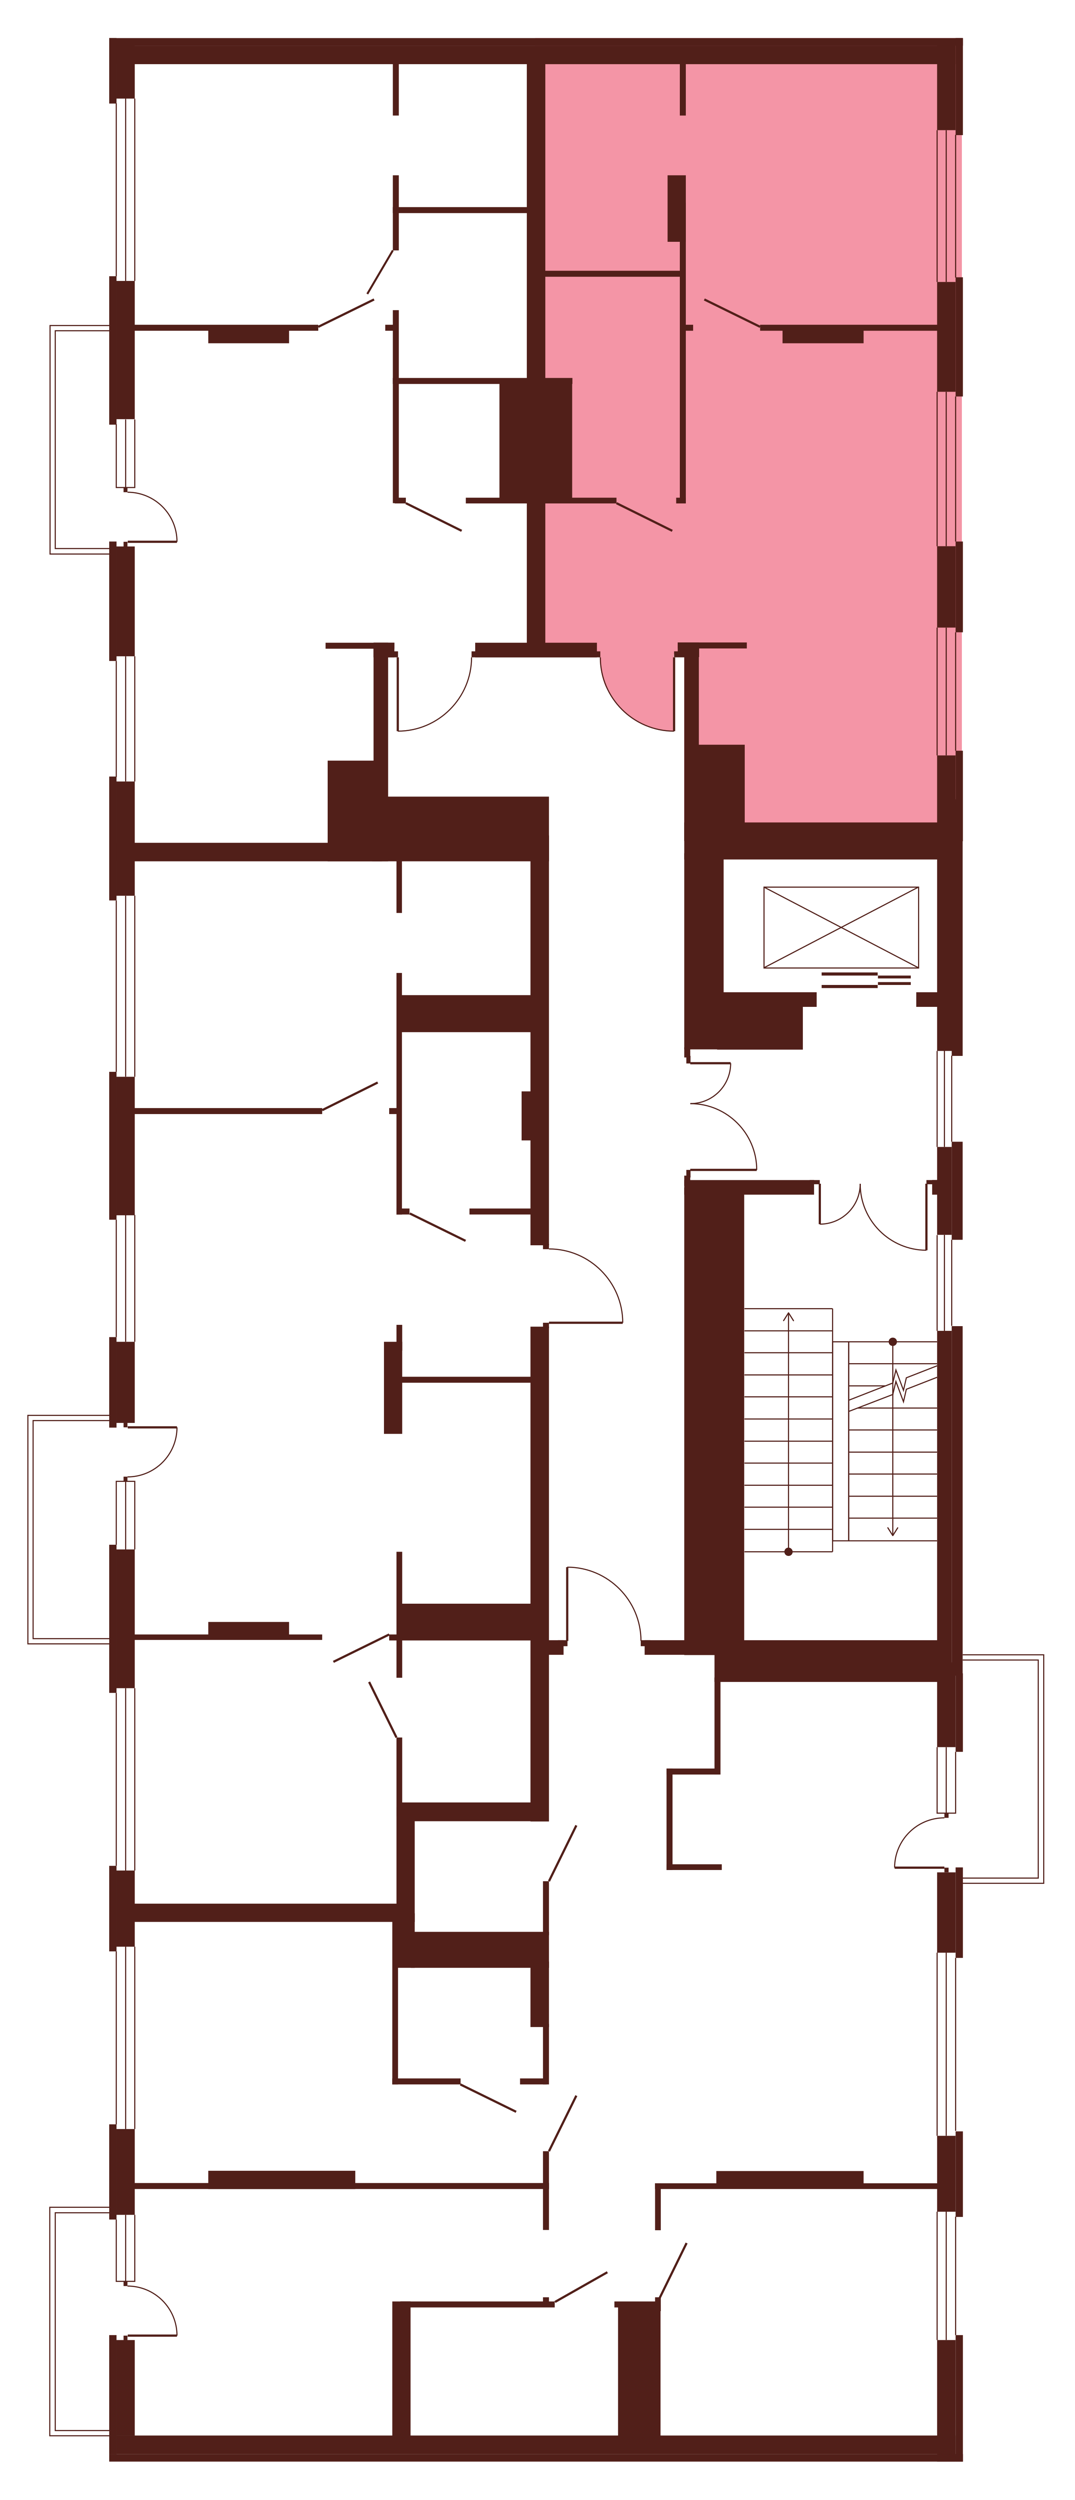 <?xml version="1.0" encoding="utf-8"?>
<!-- Generator: Adobe Illustrator 27.9.0, SVG Export Plug-In . SVG Version: 6.00 Build 0)  -->
<svg version="1.1" xmlns="http://www.w3.org/2000/svg" xmlns:xlink="http://www.w3.org/1999/xlink" x="0px" y="0px"
	 viewBox="0 0 412.4 958.5" style="enable-background:new 0 0 412.4 958.5;" xml:space="preserve">
<style type="text/css">
	.st0{display:none;fill:#F495A6;}
	.st1{fill:#F495A6;}
	.st2{fill:#511F19;}
	.st3{fill:none;stroke:#511F19;stroke-width:0.425;stroke-miterlimit:10;}
	.st4{fill:none;stroke:#511F19;stroke-width:0.85;stroke-miterlimit:10;}
	.st5{fill:none;stroke:#511F19;stroke-width:0.772;stroke-miterlimit:10;}
</style>
<g id="Layer_6">
	<path id="_x33_A2" class="st0" d="M369.3,628.8v314.8H41.9V733.2l113.8,0.1v-38.7h50.6v-65.8h11.4v-28.1c0,0,8.3-0.3,15.2,4.5
		c6.8,4.8,8.7,8.8,8.7,8.8s4.7,7.4,4.3,14.5v1.4L369.3,628.8z"/>
	<path id="_x31_Б2" class="st1" d="M369.3,322.5l-106.8-0.1v-71.6h-4v29.4c0,0-9,0.2-16-4.9c-6.9-5.2-9.3-10.5-9.3-10.5
		s-2.9-4.1-3.1-12.8l-0.1-1.2h-24.7V14.6h163.7V322.5z"/>
	<path id="_x31_А2" class="st0" d="M205.6,248.6h-23.3v3.3h-1.4c0,0,0.2,9.4-5.4,16.6c-5.5,7.2-10.8,9-10.8,9s-4.8,2.5-12.1,2.7
		V252v-2.3h-6.5V325H41.9V14.6h163.7L205.6,248.6z"/>
	<path id="_x32_А2" class="st0" d="M206.2,628.8v65.8h-50.6v38.7H41.9V325h167.6v153.9h1.9c0,0,6.5,0,12,3c5.5,3,7.8,5.8,7.8,5.8
		s5.1,5.2,6.7,11.6c1.6,6.5,1.1,7.9,1.1,7.9l-30.5,0L206.2,628.8z"/>
	<polygon class="st0" points="364.7,634.4 400.4,634.4 400.4,722 364.7,722 	"/>
	<polygon class="st0" points="47.4,933.7 19.1,933.8 19.1,846.2 49,846.2 	"/>
	<polygon class="st0" points="44.6,630.2 10.7,630.2 10.7,542.6 46,542.6 	"/>
	<polygon class="st0" points="44.6,212.4 19.2,212.4 19.2,124.8 45.7,124.8 	"/>
</g>
<g id="СТЕНЫ">
	<rect x="41.9" y="14.6" class="st2" width="327.5" height="2.9"/>
	<rect x="41.9" y="14.6" class="st2" width="2.8" height="25.1"/>
	<rect x="44.6" y="17.5" class="st2" width="322" height="7.1"/>
	<rect x="41.9" y="940.8" class="st2" width="327.5" height="2.9"/>
	<rect x="44.6" y="933.7" class="st2" width="322" height="7.1"/>
	<rect x="44.6" y="17.5" class="st2" width="7.1" height="20.3"/>
	<rect x="41.9" y="105.9" class="st2" width="2.8" height="56.9"/>
	<rect x="44.6" y="107.7" class="st2" width="7.1" height="53"/>
	<rect x="41.9" y="207.6" class="st2" width="2.8" height="45.8"/>
	<rect x="44.6" y="209.5" class="st2" width="7.1" height="42.1"/>
	<rect x="41.9" y="297.7" class="st2" width="2.8" height="47.5"/>
	<rect x="44.6" y="299.6" class="st2" width="7.1" height="43.8"/>
	<rect x="41.9" y="410.9" class="st2" width="2.8" height="56.7"/>
	<rect x="44.6" y="412.8" class="st2" width="7.1" height="53.1"/>
	<rect x="41.9" y="512.6" class="st2" width="2.8" height="34.7"/>
	<rect x="44.6" y="514.4" class="st2" width="7.1" height="31.1"/>
	<rect x="41.9" y="592.2" class="st2" width="2.8" height="56.8"/>
	<rect x="44.6" y="594" class="st2" width="7.1" height="53.2"/>
	<rect x="41.9" y="715.3" class="st2" width="2.8" height="32.8"/>
	<rect x="44.6" y="717.1" class="st2" width="7.1" height="29.2"/>
	<rect x="41.9" y="814.4" class="st2" width="2.8" height="36.5"/>
	<rect x="44.6" y="816.2" class="st2" width="7.1" height="32.9"/>
	<rect x="41.9" y="895.2" class="st2" width="2.8" height="45.7"/>
	<rect x="44.6" y="897.1" class="st2" width="7.1" height="36.7"/>
	<rect x="366.6" y="14.6" class="st2" width="2.8" height="37.2"/>
	<rect x="359.5" y="17.5" class="st2" width="7.1" height="32.4"/>
	<rect x="366.6" y="106.3" class="st2" width="2.8" height="45.7"/>
	<rect x="359.5" y="108.1" class="st2" width="7.1" height="42.1"/>
	<rect x="366.6" y="207.6" class="st2" width="2.8" height="34.8"/>
	<rect x="359.5" y="209.4" class="st2" width="7.1" height="31.2"/>
	<rect x="366.6" y="287.8" class="st2" width="2.8" height="34.7"/>
	<rect x="365.1" y="306.4" class="st2" width="4.2" height="98.4"/>
	<rect x="365.1" y="437.7" class="st2" width="4.2" height="37.6"/>
	<rect x="359.5" y="439.7" class="st2" width="5.6" height="33.7"/>
	<rect x="365.1" y="508.4" class="st2" width="4.2" height="134"/>
	<rect x="359.5" y="510.2" class="st2" width="5.6" height="128.3"/>
	<rect x="359.5" y="289.6" class="st2" width="7.1" height="113.3"/>
	<rect x="359.5" y="637.3" class="st2" width="7.1" height="32.5"/>
	<rect x="359.5" y="717.8" class="st2" width="7.1" height="30.8"/>
	<rect x="366.6" y="641.5" class="st2" width="2.8" height="30.1"/>
	<rect x="366.6" y="715.9" class="st2" width="2.8" height="34.7"/>
	<rect x="359.5" y="818.8" class="st2" width="7.1" height="29.1"/>
	<rect x="366.6" y="817.1" class="st2" width="2.8" height="32.8"/>
	<rect x="359.5" y="897.1" class="st2" width="7.1" height="46.6"/>
	<rect x="366.6" y="895.2" class="st2" width="2.8" height="48.5"/>
	<line class="st3" x1="366.6" y1="106.4" x2="366.6" y2="51.7"/>
	<line class="st3" x1="363" y1="108.1" x2="363" y2="49.9"/>
	<line class="st3" x1="359.5" y1="108.1" x2="359.5" y2="49.9"/>
	<line class="st3" x1="366.6" y1="287.8" x2="366.6" y2="242.4"/>
	<line class="st3" x1="363" y1="289.6" x2="363" y2="240.6"/>
	<line class="st3" x1="359.5" y1="289.6" x2="359.5" y2="240.6"/>
	<line class="st3" x1="366.6" y1="207.6" x2="366.6" y2="152"/>
	<line class="st3" x1="363" y1="209.4" x2="363" y2="150.2"/>
	<line class="st3" x1="359.5" y1="209.4" x2="359.5" y2="150.2"/>
	<polyline class="st3" points="369.3,722 400.4,722 400.4,634.4 369.3,634.4 	"/>
	<polyline class="st3" points="369.3,636.4 398.3,636.4 398.3,720 369.3,720 	"/>
	<polyline class="st3" points="41.9,933.8 19.1,933.8 19.1,846.2 41.9,846.2 	"/>
	<polyline class="st3" points="41.9,848.3 21.2,848.3 21.2,931.8 41.9,931.8 	"/>
	<polyline class="st3" points="41.9,124.8 19.2,124.8 19.2,212.4 41.9,212.4 	"/>
	<polyline class="st3" points="41.9,210.3 21.2,210.3 21.2,126.8 41.9,126.8 	"/>
	<line class="st3" x1="44.6" y1="253.4" x2="44.6" y2="297.9"/>
	<line class="st3" x1="48.2" y1="251.6" x2="48.2" y2="299.6"/>
	<line class="st3" x1="51.7" y1="299.6" x2="51.7" y2="251.6"/>
	<line class="st3" x1="44.6" y1="39.6" x2="44.6" y2="105.9"/>
	<line class="st3" x1="48.2" y1="37.8" x2="48.2" y2="107.7"/>
	<line class="st3" x1="51.7" y1="107.7" x2="51.7" y2="37.8"/>
	<line class="st3" x1="44.6" y1="345.2" x2="44.6" y2="410.9"/>
	<line class="st3" x1="48.2" y1="343.4" x2="48.2" y2="412.8"/>
	<line class="st3" x1="51.7" y1="343.4" x2="51.7" y2="412.8"/>
	<line class="st3" x1="44.6" y1="467.6" x2="44.6" y2="512.6"/>
	<line class="st3" x1="48.2" y1="465.8" x2="48.2" y2="514.4"/>
	<line class="st3" x1="51.7" y1="465.8" x2="51.7" y2="514.4"/>
	<line class="st3" x1="44.6" y1="649" x2="44.6" y2="715.3"/>
	<line class="st3" x1="48.2" y1="647.2" x2="48.2" y2="717.1"/>
	<line class="st3" x1="51.7" y1="647.2" x2="51.7" y2="717.1"/>
	<line class="st3" x1="44.6" y1="748.1" x2="44.6" y2="814.4"/>
	<line class="st3" x1="48.2" y1="746.3" x2="48.2" y2="816.2"/>
	<line class="st3" x1="51.7" y1="746.3" x2="51.7" y2="816.2"/>
	<polyline class="st3" points="44.6,850.9 44.6,874.6 51.7,874.6 51.7,849.1 	"/>
	<line class="st3" x1="48.2" y1="849.1" x2="48.2" y2="874.6"/>
	<line class="st3" x1="359.5" y1="402.9" x2="359.5" y2="439.7"/>
	<line class="st3" x1="362.3" y1="402.8" x2="362.3" y2="439.7"/>
	<line class="st3" x1="365.1" y1="404.7" x2="365.1" y2="437.7"/>
	<line class="st3" x1="359.5" y1="473.5" x2="359.5" y2="510.2"/>
	<line class="st3" x1="362.3" y1="473.4" x2="362.3" y2="510.2"/>
	<line class="st3" x1="365.1" y1="475.3" x2="365.1" y2="508.3"/>
	<polyline class="st3" points="359.5,669.8 359.5,695.1 366.6,695.1 366.6,671.6 	"/>
	<line class="st3" x1="363" y1="669.8" x2="363" y2="695.1"/>
	<line class="st3" x1="359.5" y1="847.9" x2="359.5" y2="897.1"/>
	<line class="st3" x1="366.6" y1="849.8" x2="366.6" y2="895.2"/>
	<line class="st3" x1="363" y1="847.9" x2="363" y2="897.1"/>
	<line class="st3" x1="359.5" y1="748.6" x2="359.5" y2="818.8"/>
	<line class="st3" x1="366.6" y1="750.6" x2="366.6" y2="816.9"/>
	<line class="st3" x1="363" y1="748.6" x2="363" y2="818.8"/>
	<rect x="150.7" y="22.6" class="st2" width="2.3" height="21.7"/>
	<rect x="260.8" y="22.6" class="st2" width="2.3" height="21.7"/>
	<rect x="260.8" y="77.7" class="st2" width="2.3" height="115.2"/>
	<rect x="202.1" y="22.6" class="st2" width="7.1" height="227.5"/>
	<rect x="150.7" y="67.2" class="st2" width="2.3" height="28.8"/>
	<rect x="150.7" y="118.9" class="st2" width="2.3" height="74"/>
	<rect x="49.4" y="124.5" class="st2" width="72.7" height="2.3"/>
	<rect x="147.8" y="124.5" class="st2" width="4.3" height="2.3"/>
	<rect x="124.9" y="246.4" class="st2" width="26.4" height="2.3"/>
	<rect x="151.4" y="190.8" class="st2" width="4.3" height="2.2"/>
	<rect x="259.4" y="190.8" class="st2" width="3.7" height="2.2"/>
	<rect x="178.7" y="190.8" class="st2" width="57.8" height="2.2"/>
	<rect x="79.9" y="125.5" class="st2" width="31" height="6.1"/>
	<rect x="49.4" y="626.6" class="st2" width="74.2" height="2.1"/>
	<rect x="79.9" y="621.8" class="st2" width="31" height="6.1"/>
	<rect x="49.4" y="729.8" class="st2" width="105" height="7"/>
	<rect x="150.7" y="79.4" class="st2" width="57.9" height="2.3"/>
	<rect x="150.7" y="144.9" class="st2" width="68.9" height="2.3"/>
	<rect x="191.6" y="146.6" class="st2" width="27.9" height="45.8"/>
	<rect x="182.3" y="246.4" class="st2" width="46.7" height="5.6"/>
	<rect x="256.1" y="67.2" class="st2" width="7" height="25.5"/>
	<rect x="207" y="103.8" class="st2" width="55.2" height="2.3"/>
	<rect x="262.4" y="124.5" class="st2" width="3.5" height="2.3"/>
	<rect x="291.6" y="124.5" class="st2" width="71.8" height="2.3"/>
	<rect x="300.2" y="125.7" class="st2" width="31.1" height="5.9"/>
	<rect x="147" y="249.7" class="st2" width="5.7" height="2.3"/>
	<rect x="180.9" y="249.7" class="st2" width="49.4" height="2.3"/>
	<rect x="258.6" y="249.7" class="st2" width="4.3" height="2.3"/>
	<rect x="143.3" y="246.4" class="st2" width="8" height="5.6"/>
	<rect x="143.3" y="246.4" class="st2" width="5.6" height="83.8"/>
	<rect x="125.7" y="291.6" class="st2" width="20.9" height="38.6"/>
	<rect x="142.7" y="305.4" class="st2" width="67.9" height="24.8"/>
	<rect x="44" y="323.1" class="st2" width="102.1" height="7.1"/>
	<rect x="152.1" y="328.7" class="st2" width="2.1" height="21.3"/>
	<rect x="152.1" y="373" class="st2" width="2.1" height="92.6"/>
	<rect x="152.1" y="463.3" class="st2" width="5" height="2.3"/>
	<rect x="180.1" y="463.3" class="st2" width="26.6" height="2.3"/>
	<rect x="152.5" y="527.8" class="st2" width="54.2" height="2.3"/>
	<rect x="149.3" y="626.6" class="st2" width="57.4" height="2.3"/>
	<rect x="153.2" y="614.8" class="st2" width="53" height="12.7"/>
	<rect x="153.2" y="691" class="st2" width="53" height="7.2"/>
	<rect x="149.3" y="424.8" class="st2" width="4.1" height="2.3"/>
	<rect x="43.5" y="424.8" class="st2" width="80.1" height="2.3"/>
	<rect x="153.1" y="381.5" class="st2" width="54.5" height="14.2"/>
	<rect x="203.5" y="320.3" class="st2" width="7.1" height="157.1"/>
	<rect x="203.5" y="508.6" class="st2" width="7.1" height="189.7"/>
	<rect x="200.1" y="418.4" class="st2" width="8.4" height="18.8"/>
	<rect x="208.3" y="476.9" class="st2" width="2.3" height="2"/>
	<rect x="208.3" y="507.1" class="st2" width="2.3" height="2"/>
	<rect x="152.1" y="507.9" class="st2" width="2.2" height="9.9"/>
	<rect x="152.1" y="594.9" class="st2" width="2.2" height="48.3"/>
	<rect x="152.1" y="666.1" class="st2" width="2.2" height="30.2"/>
	<rect x="147.3" y="514.4" class="st2" width="7" height="35.3"/>
	<rect x="152.1" y="692.8" class="st2" width="7" height="44"/>
	<rect x="150.5" y="734.3" class="st2" width="2.2" height="64.8"/>
	<rect x="150.5" y="796.8" class="st2" width="26.2" height="2.3"/>
	<rect x="51" y="836.9" class="st2" width="159.6" height="2.3"/>
	<rect x="152.1" y="733.5" class="st2" width="7" height="20.9"/>
	<rect x="157.6" y="740.6" class="st2" width="53" height="13.8"/>
	<rect x="208.3" y="721.2" class="st2" width="2.3" height="20.7"/>
	<rect x="208.3" y="775.9" class="st2" width="2.3" height="23.2"/>
	<rect x="203.5" y="752" class="st2" width="7.1" height="25.1"/>
	<rect x="199.5" y="796.8" class="st2" width="10.2" height="2.3"/>
	<rect x="79.9" y="832.2" class="st2" width="56.4" height="7"/>
	<rect x="208.3" y="824.7" class="st2" width="2.3" height="30.2"/>
	<rect x="150.5" y="882.3" class="st2" width="7" height="53.1"/>
	<rect x="153.6" y="882.3" class="st2" width="59.2" height="2.3"/>
	<rect x="208.3" y="880.7" class="st2" width="2.3" height="3.6"/>
	<rect x="251.3" y="880.7" class="st2" width="2.2" height="5.3"/>
	<rect x="237.1" y="883.6" class="st2" width="16.3" height="51.6"/>
	<rect x="235.7" y="882.3" class="st2" width="16.9" height="2.3"/>
	<rect x="260" y="246.3" class="st2" width="26.5" height="2.3"/>
	<rect x="262.5" y="246.3" class="st2" width="5.6" height="76.1"/>
	<rect x="260" y="246.3" class="st2" width="8.2" height="5.6"/>
	<rect x="266" y="285.5" class="st2" width="19.7" height="37"/>
	<rect x="262.5" y="315.3" class="st2" width="101" height="14.2"/>
	<rect x="262.5" y="327.1" class="st2" width="15.1" height="75.2"/>
	<rect x="262.5" y="401.5" class="st2" width="2.3" height="3.9"/>
	<rect x="262.5" y="450.7" class="st2" width="2.3" height="3.9"/>
	<rect x="263.3" y="404.8" class="st2" width="1.6" height="2.9"/>
	<rect x="263.3" y="448.5" class="st2" width="1.6" height="2.9"/>
	<rect x="275.1" y="380.4" class="st2" width="32.9" height="22"/>
	<rect x="305.4" y="380.4" class="st2" width="7.9" height="5.6"/>
	<rect x="351.5" y="380.4" class="st2" width="9.8" height="5.6"/>
	<rect x="262.5" y="452.4" class="st2" width="49.8" height="5.6"/>
	<rect x="310.6" y="452.4" class="st2" width="3.9" height="1.6"/>
	<rect x="355.4" y="452.4" class="st2" width="6.9" height="1.6"/>
	<rect x="357.6" y="452.4" class="st2" width="6.9" height="5.6"/>
	<rect x="262.5" y="455.3" class="st2" width="23" height="179.2"/>
	<rect x="209.2" y="628.8" class="st2" width="7" height="5.6"/>
	<rect x="247.3" y="628.8" class="st2" width="114.7" height="5.6"/>
	<rect x="214" y="628.8" class="st2" width="3.7" height="2.3"/>
	<rect x="245.8" y="628.8" class="st2" width="3.7" height="2.3"/>
	<rect x="274.1" y="632.7" class="st2" width="86.9" height="12.1"/>
	<rect x="274.1" y="643.1" class="st2" width="2.3" height="37.2"/>
	<rect x="255.7" y="678" class="st2" width="20.6" height="2.3"/>
	<rect x="255.7" y="678" class="st2" width="2.3" height="38.9"/>
	<rect x="255.7" y="714.7" class="st2" width="21.2" height="2.2"/>
	<rect x="251.3" y="837" class="st2" width="110.7" height="2.2"/>
	<rect x="274.8" y="832.3" class="st2" width="56.5" height="6.8"/>
	<rect x="251.3" y="837" class="st2" width="2.2" height="18"/>
	<g>
		<rect x="293.1" y="340.1" class="st3" width="59.3" height="31"/>
		<line class="st3" x1="352.3" y1="340.1" x2="293.1" y2="371"/>
		<line class="st3" x1="352.3" y1="371" x2="293.1" y2="340.1"/>
	</g>
	<g>
		<rect x="315.2" y="372.8" class="st2" width="21.5" height="1.2"/>
		<rect x="336.8" y="374" class="st2" width="12.6" height="1.1"/>
		<rect x="315.2" y="377.6" class="st2" width="21.5" height="1.2"/>
		<rect x="336.8" y="376.5" class="st2" width="12.6" height="1.1"/>
	</g>
	<g>
		<line class="st3" x1="319.4" y1="501.7" x2="285.6" y2="501.7"/>
		<line class="st3" x1="285.6" y1="586.3" x2="319.4" y2="586.3"/>
		<line class="st3" x1="319.4" y1="569.4" x2="285.6" y2="569.4"/>
		<line class="st3" x1="319.4" y1="577.8" x2="285.6" y2="577.8"/>
		<line class="st3" x1="319.4" y1="560.9" x2="285.6" y2="560.9"/>
		<line class="st3" x1="319.4" y1="552.5" x2="285.6" y2="552.5"/>
		<line class="st3" x1="319.4" y1="544" x2="285.6" y2="544"/>
		<line class="st3" x1="319.4" y1="535.5" x2="285.6" y2="535.5"/>
		<line class="st3" x1="319.4" y1="527.1" x2="285.6" y2="527.1"/>
		<line class="st3" x1="319.4" y1="518.6" x2="285.6" y2="518.6"/>
		<line class="st3" x1="319.4" y1="510.2" x2="285.6" y2="510.2"/>
		<g>
			<g>
				<line class="st3" x1="302.5" y1="594.9" x2="302.5" y2="503.6"/>
				<g>
					<path class="st2" d="M304.1,594.9c0,0.9-0.7,1.6-1.6,1.6c-0.9,0-1.6-0.7-1.6-1.6c0-0.9,0.7-1.6,1.6-1.6
						C303.4,593.3,304.1,594.1,304.1,594.9z"/>
				</g>
				<g>
					<path class="st2" d="M304.5,506.5c-0.1,0.1-0.2,0-0.3-0.1l-1.7-2.7l-1.7,2.7c-0.1,0.1-0.2,0.1-0.3,0.1
						c-0.1-0.1-0.1-0.2-0.1-0.3l1.9-3c0-0.1,0.1-0.1,0.2-0.1c0.1,0,0.1,0,0.2,0.1l1.9,3c0,0,0,0.1,0,0.1
						C304.6,506.4,304.6,506.5,304.5,506.5z"/>
				</g>
			</g>
		</g>
		<line class="st3" x1="285.6" y1="594.9" x2="319.4" y2="594.9"/>
	</g>
	<polyline class="st3" points="359.5,528 347.7,532.6 346.6,537.4 343.7,529.6 342.5,534.6 325.6,541.1 	"/>
	<polyline class="st3" points="359.5,523.6 347.7,528.2 346.6,533 343.7,525.2 342.5,530.2 325.6,536.8 	"/>
	<line class="st3" x1="325.6" y1="582" x2="359.5" y2="582"/>
	<line class="st3" x1="325.6" y1="590.7" x2="359.5" y2="590.7"/>
	<line class="st3" x1="359.5" y1="573.6" x2="325.6" y2="573.6"/>
	<line class="st3" x1="359.5" y1="565.1" x2="325.6" y2="565.1"/>
	<line class="st3" x1="359.5" y1="556.7" x2="325.6" y2="556.7"/>
	<line class="st3" x1="359.5" y1="548.2" x2="325.6" y2="548.2"/>
	<line class="st3" x1="359.5" y1="514.4" x2="325.6" y2="514.4"/>
	<line class="st3" x1="359.5" y1="522.8" x2="325.6" y2="522.8"/>
	<line class="st3" x1="359.5" y1="539.8" x2="329.1" y2="539.8"/>
	<line class="st3" x1="339.6" y1="531.3" x2="325.6" y2="531.3"/>
	<g>
		<g>
			<line class="st3" x1="342.5" y1="514.4" x2="342.5" y2="588.4"/>
			<g>
				<path class="st2" d="M340.9,514.4c0-0.9,0.7-1.6,1.6-1.6c0.9,0,1.6,0.7,1.6,1.6s-0.7,1.6-1.6,1.6
					C341.6,516,340.9,515.3,340.9,514.4z"/>
			</g>
			<g>
				<path class="st2" d="M340.5,585.5c0.1-0.1,0.2,0,0.3,0.1l1.7,2.7l1.7-2.7c0.1-0.1,0.2-0.1,0.3-0.1c0.1,0.1,0.1,0.2,0.1,0.3
					l-1.9,3c0,0.1-0.1,0.1-0.2,0.1c-0.1,0-0.1,0-0.2-0.1l-1.9-3c0,0,0-0.1,0-0.1C340.4,585.6,340.4,585.6,340.5,585.5z"/>
			</g>
		</g>
	</g>
	<line class="st3" x1="319.4" y1="501.7" x2="319.4" y2="594.9"/>
	<line class="st3" x1="325.6" y1="514.4" x2="325.6" y2="590.7"/>
	<rect x="319.4" y="514.4" class="st3" width="6.2" height="76.3"/>
	<g>
		<line class="st4" x1="152.6" y1="252" x2="152.6" y2="280.3"/>
		<path class="st3" d="M152.6,280.3c15.6,0,28.3-12.7,28.3-28.3"/>
	</g>
	<g>
		<line class="st4" x1="210.6" y1="507.1" x2="238.9" y2="507.1"/>
		<path class="st3" d="M238.9,507.1c0-15.6-12.7-28.3-28.3-28.3"/>
	</g>
	<g>
		<line class="st4" x1="217.6" y1="629.1" x2="217.6" y2="600.8"/>
		<path class="st3" d="M217.6,600.8c15.6,0,28.3,12.7,28.3,28.3"/>
	</g>
	<g>
		<line class="st4" x1="258.6" y1="252" x2="258.6" y2="280.3"/>
		<path class="st3" d="M258.6,280.3c-15.6,0-28.3-12.7-28.3-28.3"/>
	</g>
	<g>
		<line class="st4" x1="264.8" y1="448.5" x2="290.3" y2="448.5"/>
		<path class="st3" d="M290.3,448.5c0-14-11.4-25.4-25.4-25.4"/>
	</g>
	<g>
		<line class="st4" x1="264.8" y1="407.6" x2="280.3" y2="407.6"/>
		<path class="st3" d="M280.3,407.6c0,8.6-6.9,15.5-15.5,15.5"/>
	</g>
	<g>
		<line class="st4" x1="355.4" y1="453.8" x2="355.4" y2="479.3"/>
		<path class="st3" d="M355.4,479.3c-14,0-25.4-11.4-25.4-25.4"/>
	</g>
	<g>
		<line class="st4" x1="314.5" y1="453.8" x2="314.5" y2="469.3"/>
		<path class="st3" d="M314.5,469.3c8.6,0,15.5-6.9,15.5-15.5"/>
	</g>
	<line class="st4" x1="122.1" y1="125.3" x2="143.5" y2="114.8"/>
	<line class="st4" x1="123.6" y1="425.6" x2="144.9" y2="415"/>
	<line class="st4" x1="157.2" y1="465.2" x2="178.6" y2="475.7"/>
	<line class="st4" x1="176.6" y1="799.1" x2="198" y2="809.6"/>
	<line class="st4" x1="127.9" y1="637.1" x2="149.3" y2="626.6"/>
	<line class="st4" x1="152.1" y1="666.1" x2="141.6" y2="644.8"/>
	<line class="st4" x1="210.6" y1="721.2" x2="221.1" y2="699.8"/>
	<line class="st4" x1="210.6" y1="824.7" x2="221.1" y2="803.4"/>
	<line class="st4" x1="263.4" y1="859.9" x2="252.9" y2="881.3"/>
	<line class="st4" x1="212.9" y1="882.5" x2="233" y2="871.1"/>
	<line class="st4" x1="155.7" y1="192.9" x2="177.1" y2="203.5"/>
	<line class="st4" x1="236.5" y1="192.9" x2="257.9" y2="203.5"/>
	<line class="st4" x1="291.6" y1="125.3" x2="270.2" y2="114.8"/>
	<line class="st5" x1="150.7" y1="96" x2="140.9" y2="112.7"/>
	<g>
		<rect x="47.4" y="874.6" class="st2" width="1.5" height="1.8"/>
		<rect x="47.4" y="895.4" class="st2" width="1.5" height="1.8"/>
		<g>
			<line class="st4" x1="49" y1="895.4" x2="67.9" y2="895.4"/>
			<path class="st3" d="M67.9,895.4c0-10.5-8.5-19-19-19"/>
		</g>
	</g>
	<polyline class="st3" points="41.9,630.2 10.7,630.2 10.7,542.6 41.9,542.6 	"/>
	<polyline class="st3" points="41.9,544.6 12.7,544.6 12.7,628.2 41.9,628.2 	"/>
	<polyline class="st3" points="44.6,592.2 44.6,567.9 51.7,567.9 51.7,594 	"/>
	<line class="st3" x1="48.2" y1="594" x2="48.2" y2="567.9"/>
	<g>
		<rect x="47.4" y="566.1" class="st2" width="1.5" height="1.8"/>
		<rect x="47.4" y="545.4" class="st2" width="1.5" height="1.8"/>
		<g>
			<line class="st4" x1="49" y1="547.2" x2="67.9" y2="547.2"/>
			<path class="st3" d="M67.9,547.2c0,10.5-8.5,19-19,19"/>
		</g>
	</g>
	<polyline class="st3" points="44.6,162.6 44.6,186.9 51.7,186.9 51.7,160.8 	"/>
	<line class="st3" x1="48.2" y1="160.8" x2="48.2" y2="186.9"/>
	<g>
		<rect x="47.4" y="186.9" class="st2" width="1.5" height="1.8"/>
		<rect x="47.4" y="207.7" class="st2" width="1.5" height="1.8"/>
		<g>
			<line class="st4" x1="49" y1="207.7" x2="67.9" y2="207.7"/>
			<path class="st3" d="M67.9,207.7c0-10.5-8.5-19-19-19"/>
		</g>
	</g>
	<g>
		<rect x="362.3" y="695.1" class="st2" width="1.6" height="1.8"/>
		<rect x="362.3" y="716" class="st2" width="1.6" height="1.8"/>
		<g>
			<line class="st4" x1="362.3" y1="716" x2="343.2" y2="716"/>
			<path class="st3" d="M343.2,716c0-10.5,8.5-19.1,19.1-19.1"/>
		</g>
	</g>
</g>
</svg>
